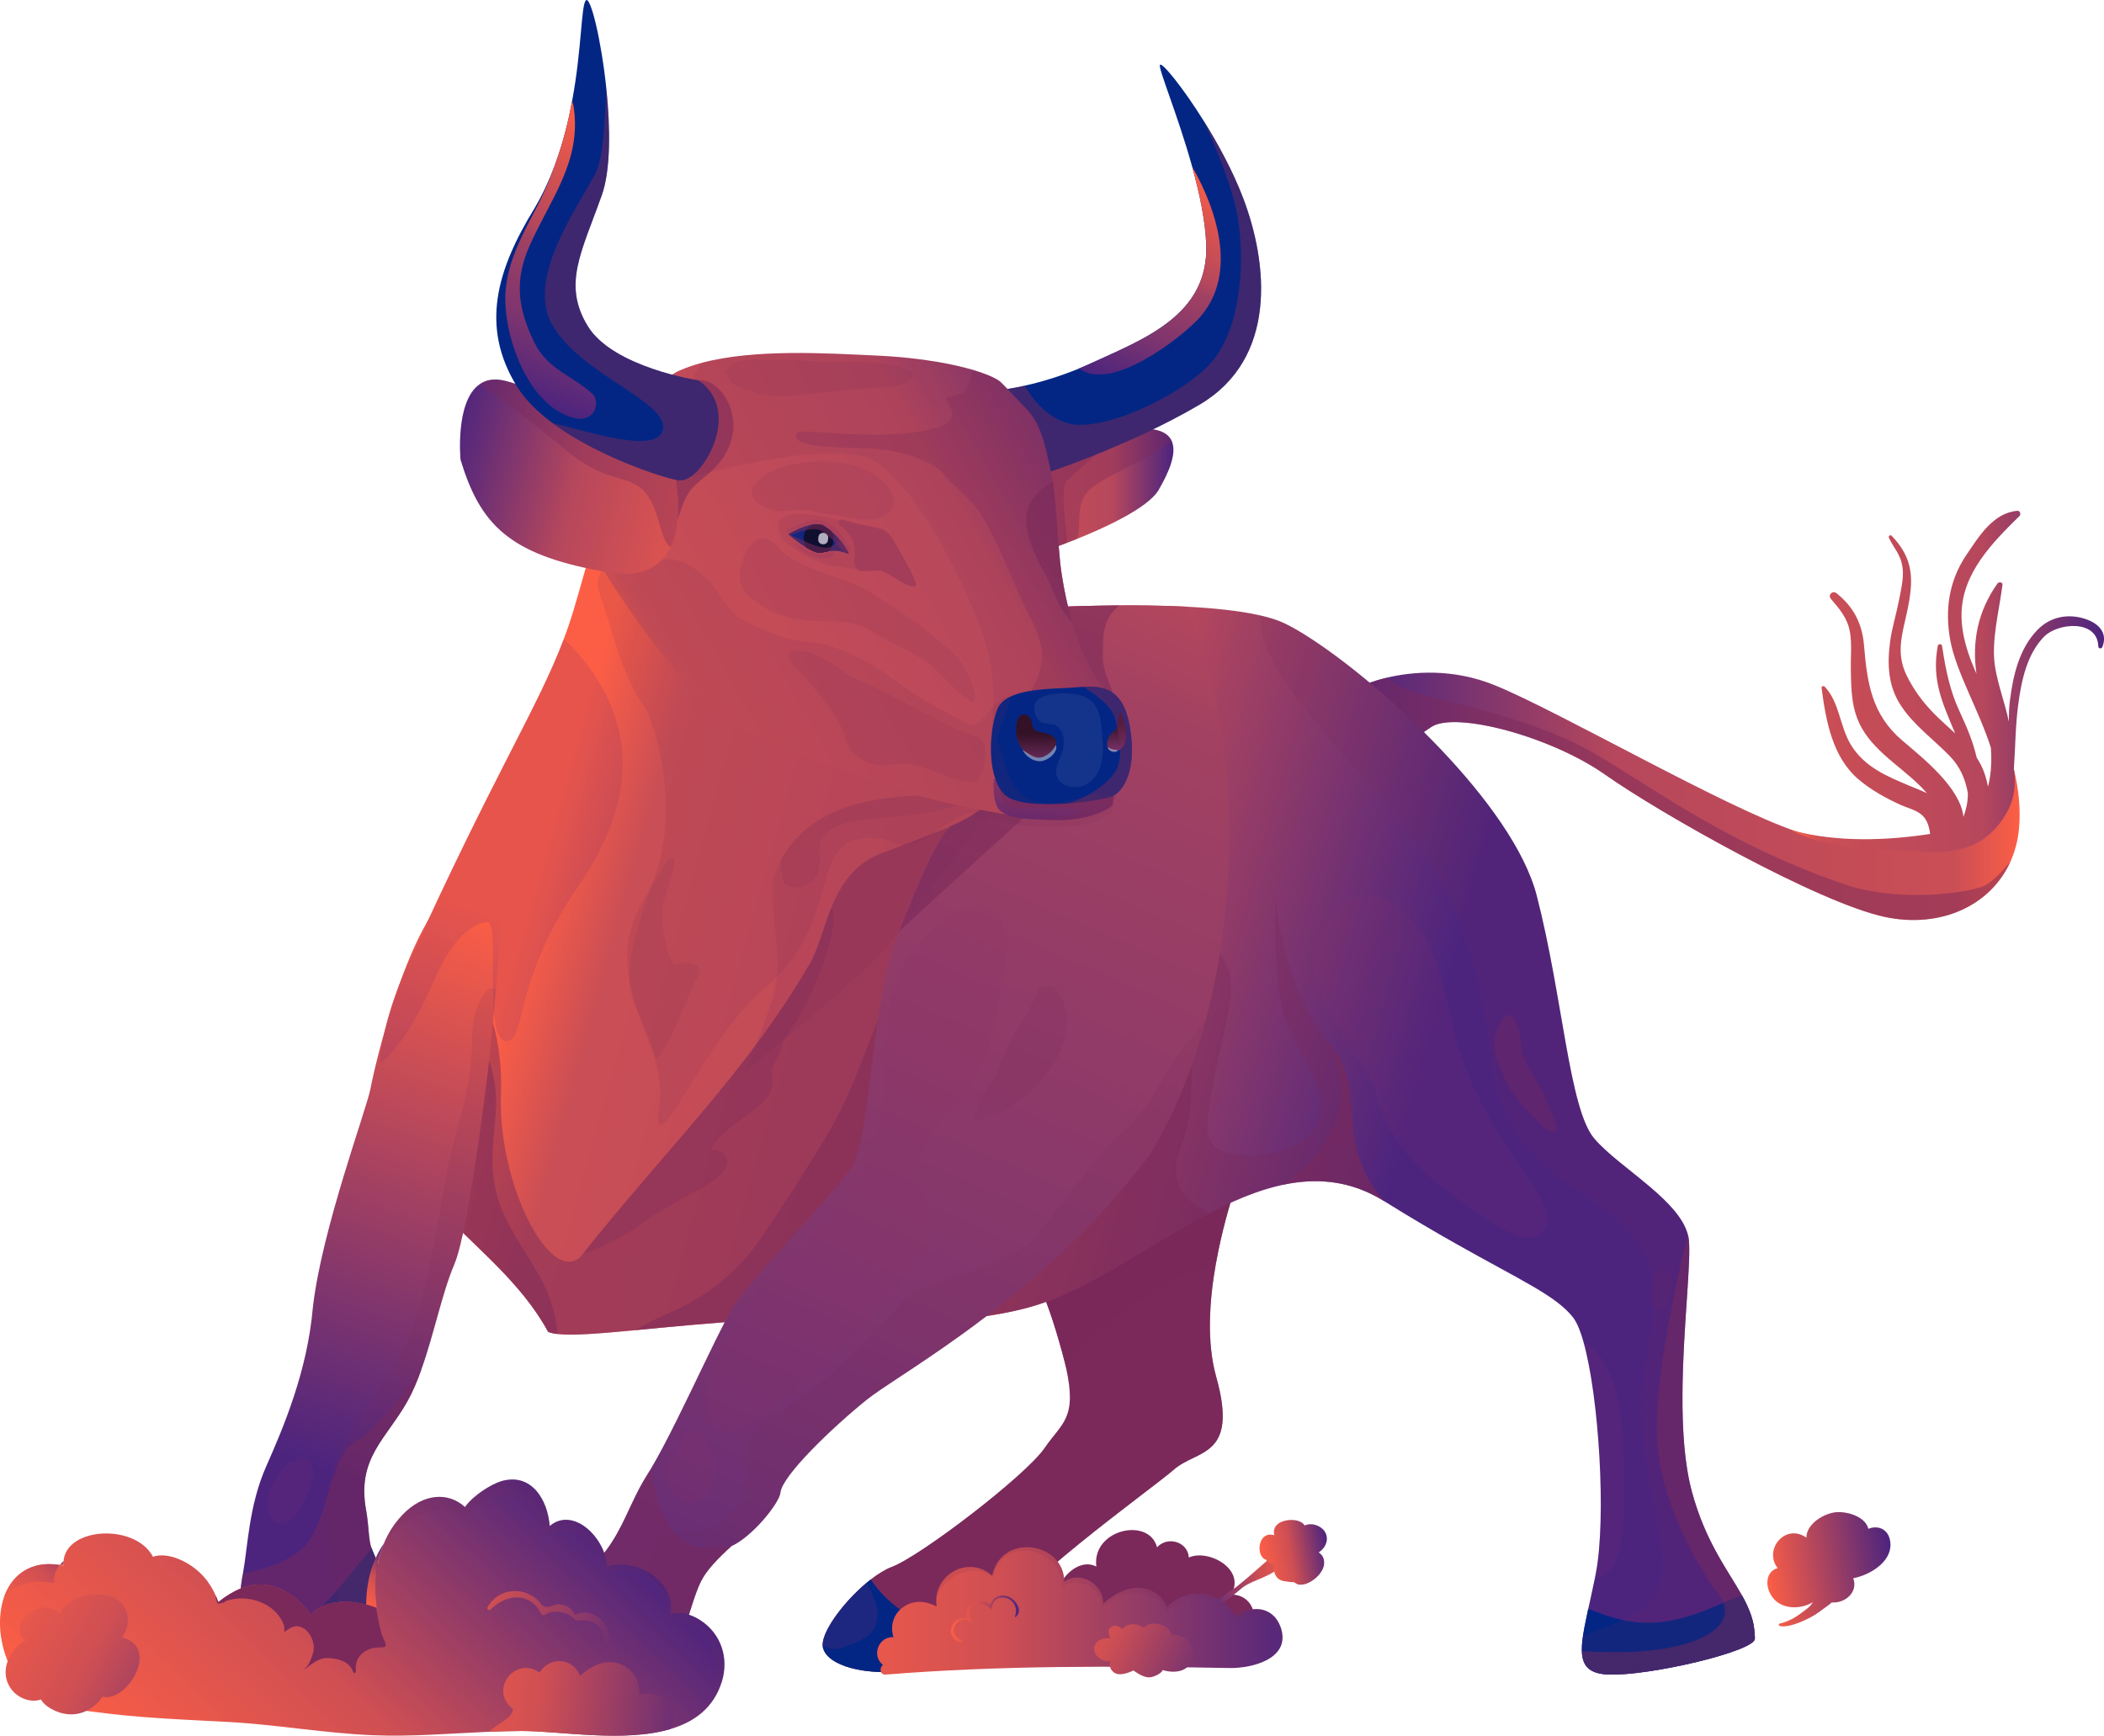 <?xml version="1.0" encoding="UTF-8"?>
<svg xmlns="http://www.w3.org/2000/svg" xmlns:xlink="http://www.w3.org/1999/xlink" viewBox="0 0 2566.66 2117.61">
  <defs>
    <style>
      .cls-1 {
        fill: url(#_Безымянный_градиент_2023-4);
      }

      .cls-2, .cls-3, .cls-4, .cls-5, .cls-6, .cls-7, .cls-8, .cls-9, .cls-10 {
        fill: #7a295a;
      }

      .cls-2, .cls-11, .cls-12, .cls-13, .cls-14 {
        mix-blend-mode: screen;
      }

      .cls-2, .cls-7, .cls-13 {
        opacity: .13;
      }

      .cls-3 {
        opacity: .35;
      }

      .cls-3, .cls-4, .cls-5, .cls-7, .cls-8, .cls-9, .cls-10 {
        mix-blend-mode: multiply;
      }

      .cls-15 {
        fill: url(#_Безымянный_градиент_1368);
      }

      .cls-16 {
        fill: url(#_Безымянный_градиент_2011);
      }

      .cls-4 {
        opacity: .49;
      }

      .cls-17 {
        fill: url(#_Безымянный_градиент_1364-2);
      }

      .cls-11 {
        opacity: .2;
      }

      .cls-11, .cls-13 {
        fill: #8f3069;
      }

      .cls-5 {
        opacity: .55;
      }

      .cls-18 {
        isolation: isolate;
      }

      .cls-19 {
        fill: url(#_Безымянный_градиент_1754-3);
      }

      .cls-20 {
        fill: url(#_Безымянный_градиент_1754-4);
      }

      .cls-21 {
        fill: url(#_Безымянный_градиент_2023-10);
      }

      .cls-22 {
        fill: url(#_Безымянный_градиент_1772-2);
      }

      .cls-23 {
        fill: url(#_Безымянный_градиент_2023-11);
      }

      .cls-24 {
        fill: url(#_Безымянный_градиент_2023-5);
      }

      .cls-25 {
        fill: url(#_Безымянный_градиент_2023-8);
      }

      .cls-26 {
        fill: url(#_Безымянный_градиент_716);
      }

      .cls-27 {
        fill: url(#_Безымянный_градиент_716-2);
      }

      .cls-28 {
        fill: url(#_Безымянный_градиент_2023-3);
      }

      .cls-8 {
        opacity: .26;
      }

      .cls-9 {
        opacity: .56;
      }

      .cls-29 {
        fill: url(#_Безымянный_градиент_1364);
      }

      .cls-30 {
        fill: url(#_Безымянный_градиент_1373);
      }

      .cls-31 {
        fill: url(#_Безымянный_градиент_2023-6);
      }

      .cls-32 {
        fill: #010c2b;
      }

      .cls-12 {
        opacity: .61;
      }

      .cls-12, .cls-33, .cls-14 {
        fill: #bac0cf;
      }

      .cls-34 {
        fill: url(#_Безымянный_градиент_1754-2);
      }

      .cls-35 {
        fill: url(#_Безымянный_градиент_2023-2);
      }

      .cls-10 {
        opacity: .37;
      }

      .cls-36 {
        fill: url(#_Безымянный_градиент_1372);
      }

      .cls-37 {
        fill: url(#_Безымянный_градиент_1364-3);
      }

      .cls-38 {
        fill: url(#_Безымянный_градиент_1754);
      }

      .cls-39 {
        fill: url(#_Безымянный_градиент_2023-7);
      }

      .cls-40 {
        fill: url(#_Безымянный_градиент_2023-9);
      }

      .cls-41 {
        fill: #032684;
      }

      .cls-42 {
        fill: url(#_Безымянный_градиент_2068);
      }

      .cls-14 {
        opacity: .09;
      }

      .cls-43 {
        fill: url(#_Безымянный_градиент_1772);
      }

      .cls-44 {
        fill: url(#_Безымянный_градиент_2023);
      }
    </style>
    <linearGradient id="_Безымянный_градиент_1373" data-name="Безымянный градиент 1373" x1="721.97" y1="971.58" x2="1534.98" y2="971.58" gradientTransform="translate(928.77)" gradientUnits="userSpaceOnUse">
      <stop offset="0" stop-color="#4c247e"/>
      <stop offset=".1" stop-color="#662d76"/>
      <stop offset=".39" stop-color="#b6475c"/>
      <stop offset=".9" stop-color="#ca4e55"/>
      <stop offset="1" stop-color="#fc5e45"/>
    </linearGradient>
    <linearGradient id="_Безымянный_градиент_1364" data-name="Безымянный градиент 1364" x1="1257.28" y1="831.49" x2="1637.89" y2="831.49" gradientTransform="translate(928.77)" gradientUnits="userSpaceOnUse">
      <stop offset="0" stop-color="#fc5e45"/>
      <stop offset=".1" stop-color="#ca4e55"/>
      <stop offset=".61" stop-color="#b6475c"/>
      <stop offset=".9" stop-color="#662d76"/>
      <stop offset="1" stop-color="#4c247e"/>
    </linearGradient>
    <linearGradient id="_Безымянный_градиент_1364-2" data-name="Безымянный градиент 1364" x1="314.6" y1="595.38" x2="502.7" y2="595.38" xlink:href="#_Безымянный_градиент_1364"/>
    <linearGradient id="_Безымянный_градиент_1364-3" data-name="Безымянный градиент 1364" x1="-272.84" y1="1074.65" x2="789.36" y2="1372.81" xlink:href="#_Безымянный_градиент_1364"/>
    <linearGradient id="_Безымянный_градиент_716" data-name="Безымянный градиент 716" x1="-292.88" y1="1130.79" x2="-526.23" y2="1794.93" gradientTransform="translate(928.77)" gradientUnits="userSpaceOnUse">
      <stop offset="0" stop-color="#fc5e45"/>
      <stop offset="1" stop-color="#4c247e"/>
    </linearGradient>
    <linearGradient id="_Безымянный_градиент_1754" data-name="Безымянный градиент 1754" x1="1078.04" y1="-575.01" x2="-192.74" y2="2369.69" gradientTransform="translate(928.77)" gradientUnits="userSpaceOnUse">
      <stop offset="0" stop-color="#fc5e45"/>
      <stop offset=".44" stop-color="#b5475c"/>
      <stop offset=".44" stop-color="#b4475c"/>
      <stop offset=".49" stop-color="#a24162"/>
      <stop offset=".74" stop-color="#7f356e"/>
      <stop offset="1" stop-color="#4c247e"/>
    </linearGradient>
    <linearGradient id="_Безымянный_градиент_1372" data-name="Безымянный градиент 1372" x1="-148.19" y1="889.14" x2="519.16" y2="510.96" gradientTransform="translate(928.77)" gradientUnits="userSpaceOnUse">
      <stop offset="0" stop-color="#fc5e45"/>
      <stop offset=".1" stop-color="#ca4e55"/>
      <stop offset=".61" stop-color="#b6475c"/>
      <stop offset=".9" stop-color="#662d76"/>
    </linearGradient>
    <linearGradient id="_Безымянный_градиент_1754-2" data-name="Безымянный градиент 1754" x1="365.39" y1="833.95" x2="354.63" y2="1022.58" xlink:href="#_Безымянный_градиент_1754"/>
    <linearGradient id="_Безымянный_градиент_1772" data-name="Безымянный градиент 1772" x1="335.3" y1="940.59" x2="335.3" y2="895.63" gradientTransform="translate(928.77)" gradientUnits="userSpaceOnUse">
      <stop offset="0" stop-color="#7f356e"/>
      <stop offset="1" stop-color="#331126"/>
    </linearGradient>
    <linearGradient id="_Безымянный_градиент_1772-2" data-name="Безымянный градиент 1772" x1="433.35" y1="919.41" x2="433.35" y2="882.77" xlink:href="#_Безымянный_градиент_1772"/>
    <linearGradient id="_Безымянный_градиент_1368" data-name="Безымянный градиент 1368" x1="17.51" y1="646.39" x2="-384.11" y2="549.82" gradientTransform="translate(928.77)" gradientUnits="userSpaceOnUse">
      <stop offset="0" stop-color="#fc5e45"/>
      <stop offset=".61" stop-color="#b6475c"/>
      <stop offset=".9" stop-color="#662d76"/>
      <stop offset="1" stop-color="#4c247e"/>
    </linearGradient>
    <linearGradient id="_Безымянный_градиент_1754-3" data-name="Безымянный градиент 1754" x1="-150.65" y1="157.74" x2="-291.36" y2="483.79" xlink:href="#_Безымянный_градиент_1754"/>
    <linearGradient id="_Безымянный_градиент_1754-4" data-name="Безымянный градиент 1754" x1="551.85" y1="214.66" x2="440.18" y2="473.42" xlink:href="#_Безымянный_градиент_1754"/>
    <linearGradient id="_Безымянный_градиент_2011" data-name="Безымянный градиент 2011" x1="-564.51" y1="1818.97" x2="-563.9" y2="1819.76" gradientTransform="translate(928.77)" gradientUnits="userSpaceOnUse">
      <stop offset="0" stop-color="#fc5e45"/>
      <stop offset=".32" stop-color="#cd4f54"/>
      <stop offset="1" stop-color="#4c247e"/>
    </linearGradient>
    <linearGradient id="_Безымянный_градиент_2023" data-name="Безымянный градиент 2023" x1="-711.26" y1="2237.22" x2="-275.42" y2="1782.43" gradientTransform="translate(928.77)" gradientUnits="userSpaceOnUse">
      <stop offset="0" stop-color="#fc5e45"/>
      <stop offset=".43" stop-color="#cf4f53"/>
      <stop offset="1" stop-color="#4c247e"/>
    </linearGradient>
    <linearGradient id="_Безымянный_градиент_2023-2" data-name="Безымянный градиент 2023" x1="-926.31" y1="1970.13" x2="-811.41" y2="1850.23" xlink:href="#_Безымянный_градиент_2023"/>
    <linearGradient id="_Безымянный_градиент_2023-3" data-name="Безымянный градиент 2023" x1="-854.54" y1="1910.77" x2="-849.88" y2="1905.91" xlink:href="#_Безымянный_градиент_2023"/>
    <linearGradient id="_Безымянный_градиент_2023-4" data-name="Безымянный градиент 2023" x1="-490.55" y1="1949.51" x2="-442.89" y2="1899.78" xlink:href="#_Безымянный_градиент_2023"/>
    <linearGradient id="_Безымянный_градиент_2023-5" data-name="Безымянный градиент 2023" x1="-975.03" y1="1941.13" x2="-612.77" y2="2135.4" xlink:href="#_Безымянный_градиент_2023"/>
    <linearGradient id="_Безымянный_градиент_2023-6" data-name="Безымянный градиент 2023" x1="-471.67" y1="1877.1" x2="-128.89" y2="2029.02" xlink:href="#_Безымянный_градиент_2023"/>
    <linearGradient id="_Безымянный_градиент_2023-7" data-name="Безымянный градиент 2023" x1="-429.4" y1="2056.37" x2="-51.76" y2="2087.04" xlink:href="#_Безымянный_градиент_2023"/>
    <linearGradient id="_Безымянный_градиент_2023-8" data-name="Безымянный градиент 2023" x1="15.6" y1="1965.37" x2="661.96" y2="1965.37" xlink:href="#_Безымянный_градиент_2023"/>
    <linearGradient id="_Безымянный_градиент_2023-9" data-name="Безымянный градиент 2023" x1="231.08" y1="1975.11" x2="314.25" y2="1975.11" xlink:href="#_Безымянный_градиент_2023"/>
    <linearGradient id="_Безымянный_градиент_2068" data-name="Безымянный градиент 2068" x1="542.29" y1="1876.12" x2="671.86" y2="1876.12" gradientTransform="translate(609.06 183.31) rotate(-9.9)" gradientUnits="userSpaceOnUse">
      <stop offset="0" stop-color="#4c247e"/>
      <stop offset=".17" stop-color="#783270"/>
      <stop offset=".57" stop-color="#cf4f53"/>
      <stop offset="1" stop-color="#fc5e45"/>
    </linearGradient>
    <linearGradient id="_Безымянный_градиент_2023-10" data-name="Безымянный градиент 2023" x1="620.1" y1="1852.13" x2="703.6" y2="1852.13" gradientTransform="translate(609.06 183.31) rotate(-9.9)" xlink:href="#_Безымянный_градиент_2023"/>
    <linearGradient id="_Безымянный_градиент_2023-11" data-name="Безымянный градиент 2023" x1="317.42" y1="1994.13" x2="586.25" y2="2090.55" gradientTransform="translate(1101.4 -68.33) rotate(4.97)" xlink:href="#_Безымянный_градиент_2023"/>
    <linearGradient id="_Безымянный_градиент_716-2" data-name="Безымянный градиент 716" x1="1225.68" y1="1923.19" x2="1379.96" y2="1898.67" xlink:href="#_Безымянный_градиент_716"/>
  </defs>
  <g class="cls-18">
    <g id="_Слой_1" data-name="Слой 1">
      <g>
        <g>
          <g>
            <path class="cls-30" d="M2462.91,1011.55c-1.4,14.26-4.91,27.4-10.22,39.26-24.25,54.63-86.18,82.27-153.38,67.89-81.8-17.53-274.62-126.62-340.88-173.36-66.2-46.74-183.06-77.89-212.27-58.43-29.21,19.46-50.66,36.99-66.2,21.44-15.6-15.6-45.93-62.87-17.53-72.1,0,0,11.22-5.2,29.92-9.58,29.92-7.01,79-11.98,131.7,9.58,79.23,32.43,281.51,149.64,367.05,178.03,7.01,2.34,13.26,4.03,18.58,5.08,70.12,13.61,165.59,31.14,202.57-15.6,36.28-45.87,10.75-149.87,9.82-153.73,1.23,2.04,23.14,39.79,34.65,88.35,5.49,22.85,8.65,48.09,6.19,73.15Z"/>
            <path class="cls-29" d="M2544.28,755.27c-21.37-7.15-43.22-2.85-58.8,13.22-22.43,23.14-29.73,55.58-33.65,86.54-.98,7.71-1.24,16.31-1.23,25.38-4.7-22.49-13.18-44.16-16.83-66.87-5.04-31.34,5.05-68.45,9.04-99.95,.45-3.58-4.47-3.97-6.12-1.66-23.95,33.63-31.28,70.93-25.6,110.13-10.45-23.55-18.69-47.82-18.2-73.5,.94-49.38,37.42-86.37,70.68-119.03,2.15-2.12,.66-6.58-2.61-6.31-29.48,2.42-46.85,31.22-62.09,53.7-21.44,31.61-26.6,67.49-19.66,104.71,7.18,38.46,35.32,85.99,49.44,130.59,.92,11.96,.74,24.09-1.24,36.62-.61,3.83-1.37,7.45-2.24,10.96-.9-4.55-1.96-8.86-3.12-12.7-2.6-8.56-6.29-16.05-10.73-22.88-4.55-19.79-12.07-37.36-20.72-55.92-12.2-26.16-17.16-52.08-21.53-80.43-.4-2.59-4.68-2.51-5.15,0-7.67,41.41,5.17,68.64,20.77,105.91,.12,.29,.23,.6,.35,.89-8.69-8.06-17.82-15.95-26.41-24.77-13.32-13.69-24.6-28.99-32.9-46.25-13.06-27.14-5.22-49.6,.67-77.16,8.12-38.04,8.85-64.13-18.77-92.82-1.75-1.82-4.34,.48-3.33,2.57,6.41,13.34,14.84,20.51,16.75,37.39,1.43,12.66-2.29,27.28-4.68,39.63-3.24,16.73-8.49,33.12-10.7,50.05-3.54,27.07-2.4,53.28,12.66,76.62,16.11,24.98,40.06,41.68,60.38,62.7,12.53,12.96,18.98,28.26,21.86,45.04,0,.38,.03,.77,.02,1.14-.17,11.02-2.34,19.72-5.39,27.77-3.86-35.62-48.95-71.27-74.76-93.26-36.99-31.51-42.74-69.98-46.5-115.74-2.19-26.69-12.62-47.01-33.51-63.78-4.84-3.89-11.02,2.06-6.88,6.88,11.02,12.81,20.2,23.59,23.17,40.42,2.57,14.57,.81,30.47,1.09,45.28,.48,25.54,.51,49.07,13.5,72.09,18.25,32.33,56.31,52.11,79.3,79.26-7.08-3.5-14.61-6.26-21.16-9.01-27.77-11.68-54.93-22.92-71.48-49.91-13.69-22.32-13.89-52.1-32.09-71.14-1.2-1.25-4-.39-3.74,1.55,5.23,39.96,13.13,84.63,45.3,111.85,15.07,12.75,32.62,22.46,50.49,30.66,7.91,3.63,19.47,6.44,26.15,12.22,6.98,6.03,9.33,14.62,10.48,23.5-53.62,8.24-113.91,10.16-166.43-3.89-3.21-.86-2.41-.29,.73,1.28,49.72,24.9,112.37,19.89,165.7,24.83,4.27,.4,19.54,.04,40.12-4.42,28.36-7.91,45.6-28.45,55.32-47.62,8.06-15.9,9.17-32.84,6.72-49.71,1.86-26.05,1.8-52.11,5.28-78.1,3.9-29.14,10.33-61.36,31.66-83.17,16.36-16.73,64.92-21.41,66.07,11.95,.1,3,3.95,3.26,4.98,.67,6.75-17.05-4.47-28.65-20.38-33.97Z"/>
          </g>
          <path class="cls-4" d="M2452.68,1050.81c-24.25,54.63-86.18,82.27-153.38,67.89-81.8-17.53-274.62-126.62-340.88-173.36-66.2-46.74-183.06-77.89-212.27-58.43-29.21,19.46-50.66,36.99-66.2,21.44-15.6-15.6-45.93-62.87-17.53-72.1,0,0,11.22-5.2,29.92-9.58,8.65,7.36,20.68,14.61,36.81,19.11,43.82,12.27,128.54,29.39,195.74,62.67,67.19,33.28,168.83,118.72,333.05,173.1,67.19,18.99,140.23,7.65,160.68,0,10.28-3.86,23.43-17.76,34.06-30.73Z"/>
          <path class="cls-17" d="M1413.52,597.58c-12.91,22.38-67.02,46.8-100.21,60.12-15.54,6.25-26.47,10.05-26.47,10.05l-43.47-73.8s92.73-70.11,149.29-70.93c22.32-.35,33.25,6.08,37.1,16.01,5.96,15.19-4.73,38.68-16.24,58.55Z"/>
          <path class="cls-10" d="M1429.76,539.03c-29.39,22.2-92.44,45.34-104.76,62.93-13.61,19.46-4.91,42.36-11.69,55.74-4.79,1.93-9.17,3.62-12.91,5.03-8.36,3.21-13.56,5.02-13.56,5.02l-43.47-73.8s71.4-53.99,127.08-67.78c7.77-1.93,15.25-3.04,22.2-3.16,22.32-.35,33.25,6.08,37.1,16.01Z"/>
          <path class="cls-10" d="M1301.63,657.7c-.12,.88-.53,2.63-1.23,5.03-8.36,3.21-13.56,5.02-13.56,5.02l-43.47-73.8s71.4-53.99,127.08-67.78c-25.59,19.69-60.37,53.4-68.2,59.36-10.93,8.35-.04,67.37-.63,72.16Z"/>
          <path class="cls-6" d="M1512.5,1432.71s-.47,1.29-1.4,3.68c-1.11,3.04-2.8,7.89-4.79,14.14-6.31,19.22-16.07,52.18-22.79,89.75-8.12,45.05-11.86,96.82,.12,139.41,27.75,98.92-23.31,88.52-51.3,113.06-27.99,24.54-207.07,151.16-218.53,195.97-.93,3.74-2.04,7.13-3.39,10.22-14.26,34.41-49.02,33.36-99.62,39.44-32.66,3.91-62.29,1.23-82.09-6.43-13.67-5.14-22.67-12.62-24.83-21.85-4.03-17.53,27.58-59.19,58.31-83.09,8.94-6.95,17.76-12.44,25.65-15.37,34.94-13.09,163.6-111.54,186.45-145.08,20.98-30.73,40.08-35.53,26.06-98.28-.53-2.51-1.17-5.14-1.87-7.89-.82-3.39-1.75-6.9-2.75-10.58-11.34-41.49-20.98-66.61-27.7-81.22-6.31-13.79-9.99-18.23-9.99-18.23l40.96-27.7,133.28-89.98h80.22Z"/>
          <path class="cls-4" d="M1483.63,1679.69c27.75,98.92-23.31,88.52-51.3,113.06-27.99,24.54-207.07,151.16-218.53,195.97-.93,3.74-2.04,7.13-3.39,10.22-14.26,34.41-49.02,33.36-99.62,39.44-32.66,3.91-62.29,1.23-82.09-6.43,5.73-2.04,11.39-4.67,17-8.06,43.88-26.35,72.86-70.17,111.77-102.54,71.05-59.19,178.21-100.03,220.04-187.79,10.4-21.74,18.7-62.05-2.57-79.52-14.37-11.86-27.52,2.57-43.82,7.01-11.04,3.04-22.26,2.57-32.66-.64-.82-3.39-1.75-6.9-2.75-10.58-11.34-41.49-20.98-66.61-27.7-81.22,26.47-27.05,80.87-42.01,106.69-57.14,30.44-17.82,61.47-34.01,94.01-47.74,10.34-4.32,24.07-10.69,37.57-13.21-6.31,19.22-16.07,52.18-22.79,89.75-8.12,45.05-11.86,96.82,.12,139.41Z"/>
          <path class="cls-41" d="M1463.12,493.81c-85.19,50.19-189.89,84.78-211.57,91.73-2.63,.82-4.03,1.23-4.03,1.23l-4.85-10.93-43.88-99.21c5.43,1.05,24.66-.18,51.24-6.08,19.11-4.27,42.01-10.93,66.32-20.98,5.03-2.04,10.11-4.27,15.19-6.6,64.51-29.68,143.15-58.6,139.94-144.96-1.11-29.04-8.3-62.69-17.18-94.71-17.53-63.22-41.78-120.25-39.26-124.22,2.22-3.62,27.17,26.47,53.46,68.54,17.41,27.93,35.41,61.12,47.74,93.31,30.91,80.69,42.36,196.67-53.11,252.88Z"/>
          <path class="cls-4" d="M1463.12,493.81c-85.19,50.19-189.89,84.78-211.57,91.73-2.51-2.8-5.49-6.08-8.88-9.7l-43.88-99.21c5.43,1.05,24.66-.18,51.24-6.08,8.41,14.78,25.01,37.28,51.59,45.57,40.9,12.8,136.37-32.02,173.36-70.99,36.99-38.91,44.76-117.85,35.06-179.14-5.38-33.89-25.01-82.09-41.54-118.38,17.41,27.93,35.41,61.12,47.74,93.31,30.91,80.69,42.36,196.67-53.11,252.88Z"/>
          <path class="cls-5" d="M1511.09,1436.39c-4.38,12.33-18.7,54.05-27.58,103.89-24.07,7.48-72.69,29.27-126.38,69.36-26.59,19.87-44.64,40.43-56.79,58.66-1.23-5.67-2.8-11.8-4.62-18.46-22.03-80.57-37.69-99.45-37.69-99.45l40.96-27.7c47.91-18.11,95.88-36.05,98.57-37.51,4.5-2.45,86.36-37.22,113.53-48.79Z"/>
          <path class="cls-37" d="M1961.82,2042.99c-23.26-.99-31.55-10.52-32.09-28.57-.18-5.31,.3-11.39,1.29-18.17,1.18-7.94,2.93-16.88,5.09-26.81,.46-2.16,.94-4.33,1.4-6.55,2.45-11.28,5.26-23.78,8.07-37.39,.35-1.88,.7-3.8,1.11-5.73,13.03-66.9,4.03-216.37-15.32-283.68-.8-2.8-1.63-5.45-2.48-7.95-3.06-9.1-6.35-16.17-9.79-20.62-20.71-26.6-63.17-45.02-142.81-90-25.32-14.29-54.41-31.26-87.74-52.04-138.25-86.18-284.32,80.34-420.45,125.62-18.12,6.03-40.03,10.82-64.45,14.56-9.77,1.46-19.93,2.8-30.45,3.98-39.03-2.51-76.78-3.56-112.83-3.63-18.87,0-37.21,.24-55.1,.7-36.81,.99-71.45,2.86-103.59,5.14-5.96,.41-11.87,.81-17.66,1.29-114.1,8.7-192.93,21.32-215.37,11.8-39.09-72.05-110.6-118.44-158.35-179.03-31.09-39.5-51.99-85.08-47.09-147.83,2.69-35.11,13.5-75.6,35.18-123.46,105.11-232.02,157.69-310.9,189.37-395.04,4.39-11.57,8.35-23.26,12.04-35.46,30.2-100.79,63.39-256.51,129.6-223.49,66.14,33.01,374.24,224.72,374.24,224.72,0,0,24.88-1.99,61.99-3.8,48.79-2.39,118.73-4.5,180.97-1.4,33.82,1.7,65.32,4.96,89.92,10.52,12.5,2.8,23.2,6.19,31.55,10.34,7.89,3.86,17.01,9.12,27.05,15.48,89.28,56.75,250.73,204.97,279.48,315.99,31.95,123.52,39.49,260.07,70.16,296.47,15.51,18.39,43.78,38.33,68.49,59.41,21.61,18.42,40.46,37.71,45.69,57.62,.7,2.34,1.1,4.74,1.34,7.13,1.28,13.68-.24,38.25-2.26,68.52-4.68,70.19-12.13,171.04,5.83,237.94,16.59,61.71,44.05,96.06,61.3,127.08,4.68,8.48,8.59,16.72,11.33,25.12,1.11,3.51,2.05,7.02,2.75,10.64,.76,3.8,1.16,7.72,1.34,11.74v.65c.06,.58,.13,1.1,.13,1.58,.05,.53,.05,1.05,.05,1.51v1c2.34,15.18-128.95,46.27-178.9,44.1Z"/>
          <path class="cls-4" d="M680.58,1627.57c-4.97-.47-8.94-1.34-11.92-2.63-32.78-60.36-88.29-102.72-133.45-150.51,6.37-25.07,13.91-50.07,22.61-74.38,3.04-8.59,10.69-11.51,17.29-9.87,.53-4.15,1.05-8.24,1.69-12.39,3.1-20.33,7.48-41.08,8.06-61.64,.53-20.22-7.6-37.57-12.09-56.79-.99-4.32,5.03-7.07,7.3-3.04,15.95,28.86,26.76,61.58,25.01,94.77-2.04,38.15-9.47,72.16,1.99,109.79,10.93,35.82,33.13,64.21,51.24,96.29,12.56,22.2,19.57,45.63,22.26,70.41Z"/>
          <path class="cls-4" d="M1396.11,1130.86c-43.94,76.48-248.79,132.05-253.17,131.41-.7,1.69-14.08,35.35-32.72,82.09-8.18,20.63-17.41,43.76-27.05,67.89-11.34,28.51-23.25,58.25-34.59,86.71-14.08,35.23-27.4,68.36-37.86,94.36-1.93,4.67-3.74,9.17-5.43,13.38-3.15,.06-6.37,.17-9.52,.29-24.36,.76-47.74,1.87-70.06,3.21-58.49,3.62-109.5,8.76-150.57,12.68-43.41,4.09-75.78,6.78-94.54,4.67-4.97-.47-8.94-1.34-11.92-2.63-32.78-60.36-88.29-102.72-133.45-150.51-3.51-3.68-6.89-7.36-10.22-11.1-5.08-5.67-9.99-11.51-14.67-17.41-.18-9.7,.23-17.59,1.58-22.09,5.84-19.46,54.51-243.42,54.51-243.42,0,0,48.44,46.74,44.7,155.77-2.4,69.24,22.61,144.61,50.72,181.01,16.13,20.98,33.25,29.04,46.74,15.72,1.17-1.52,2.4-2.98,3.56-4.5,101.96-128.13,199.19-220.98,275.67-352.68,10.05-17,15.83-41.95,25.53-66.32,11.34-28.51,28.1-56.15,63.45-69.01,34.24-12.39,75.9-29.33,109.09-42.42,30.38-12.04,53.64-20.86,57.49-20.1,7.89,1.58,56.79-9.47,58.2-9.76-1.29,2.4,11.74,96.35,21.5,142.16,9.76,45.75,117.85-57.32,73.04,20.57Z"/>
          <path class="cls-26" d="M605.03,1206.64c-2.1,24.07-4.73,51.83-7.95,83.79,0,0-23.72,207.48-43.06,252.65-14.55,34.06-24.6,84.66-39.91,127.55-4.91,13.96-10.4,27.11-16.83,38.56-26.12,46.74-62.29,69.59-50.66,133.39,3.56,19.81,2.8,36.28,6.49,45.92,8,21.62,15.13,26.29,16.48,50.54,1.75,32.02-3.92,31.61-53.23,62.75-4.73,2.98-9.93,6.31-15.6,9.99-63.8,41.43-91.97-14.78-103.54-34.71-1.81-3.04-3.04-7.42-3.74-12.91-1.34-10.81-.58-26.06,2.8-44,6.02-32.66,7.19-82.97,28.37-130.89,21.18-47.92,50.25-116.07,57.01-194.05,10.76-95.36,65.95-242.93,70.45-267.65,4.5-24.72,46.33-207.42,102.89-241.96,50.07-30.5,66.2-63.98,50.02,121.01Z"/>
          <path class="cls-4" d="M1112.37,1314.51c-.58,9.87-1.29,19.87-2.16,29.86-8.18,20.63-17.41,43.76-27.05,67.89-11.34,28.51-23.25,58.25-34.59,86.71-14.08,35.23-27.4,68.36-37.86,94.36-4.79,4.79-9.82,9.35-14.96,13.67-24.36,.76-47.74,1.87-70.06,3.21-58.49,3.62-109.5,8.76-150.57,12.68,15.72-9.93,33.6-17.47,48.91-24.6,46.63-21.79,79.41-50.25,108.15-93.31,26.82-40.08,53.46-80.92,78.06-122.41,27.23-46.1,43.3-95.59,63.39-144.85,4.44-10.98,18.11-13.85,25.12-3.33,15.48,23.26,15.19,53.29,13.61,80.11Z"/>
          <path class="cls-41" d="M2140.73,1997.89v.99c2.34,15.19-128.95,46.28-178.91,44.11-38.21-1.64-35.93-26.23-25.71-73.56,.47-2.16,.94-4.32,1.4-6.54,17.76,6.84,41.31,16.53,71.11,17,48.96,.76,89.75-25.01,116.51-33.25,4.67,8.47,8.59,16.71,11.34,25.12,1.11,3.51,2.04,7.01,2.75,10.63,.58,4.44,1.05,8.53,1.34,11.74,.06,.82,.12,1.52,.12,2.22,.06,.53,.06,1.05,.06,1.52Z"/>
          <path class="cls-41" d="M1210.42,1998.94c-14.26,34.41-49.02,33.36-99.62,39.44-55.1,6.6-101.67-5.67-106.93-28.28-.23-.99-.35-2.1-.35-3.33,0-17.88,26.41-52.88,53.64-75.67,1.69-1.46,3.33-2.8,5.02-4.09,19.17,28.57,61.18,67.84,148.23,71.93Z"/>
          <path class="cls-4" d="M1475.69,1479.98c-70.17,36.46-140.11,88.7-207.6,111.13-25.36,8.41-58.08,14.43-94.89,18.52-3.62-10.46-5.96-19.28-5.96-19.28,0,0,175.29-175.29,176.28-179.14,.76-2.92,67.43-153.08,100.91-228.52,6.37,46.98,18.7,161.38-3.04,214.2-17.76,43.06,2.28,69.36,34.3,83.09Z"/>
          <path class="cls-3" d="M1688.54,1465.49c-40.55-25.3-81.8-28.81-123.29-20.04l-.06,.06c-29.8,6.25-59.66,18.93-89.51,34.47-70.17,36.46-140.11,88.7-207.6,111.13-25.36,8.41-58.08,14.43-94.89,18.52-3.62-10.46-5.96-19.28-5.96-19.28,0,0,175.29-175.29,176.28-179.14,.76-2.92,67.43-153.08,100.91-228.52,11.34-25.42,18.87-42.36,18.87-42.36,0,0,44.81,25.47,37.98,77.07-6.84,51.59-37.98,148.99-24.36,175.29,13.67,26.29,100.32,22.67,126.62-15.31,26.29-37.98-18.52-89.34-35.06-132.98-16.54-43.7-12.39-144.55-12.39-144.55,6.6,54.22,22.61,113.94,58.37,164.48,3.39,4.85,6.95,9.58,10.75,14.2,43.35,53.29,.23,113.47,63.34,186.97Z"/>
          <path class="cls-38" d="M1470.95,1244.39c-15.83,59.71-38.74,116.33-69.41,165.76-62.05,82.86-134.69,147.37-197.9,195.51-10.93,8.34-21.57,16.21-31.82,23.57-53.67,38.65-96.81,64.31-114.67,78.68-41.06,33.07-103.06,92.37-105.11,113.23-.2,2.04-1.2,4.78-2.85,7.99-8.75,17.14-35.7,47.82-56.8,57.16-15.61,14.14-30.34,28.99-37.4,43.3-14.89,30.15-25.3,97.51-56.85,128.31-7.72,7.59-16.77,12.92-27.46,15.02-49.21,9.23-82.39-18.58-100.74-41.6-11.74-14.67-17.42-27.35-17.42-27.35-5.54-20.22-17.52-35.4,42.65-72.8,.06-.06,.17-.11,.24-.17,38.71-23.96,54.18-51.83,68.15-81.23,7.88-16.57,15.27-33.61,26.1-50.71,1.11-1.81,2.28-3.68,3.5-5.66,18.96-31.49,44.79-85.93,66.47-130.89,9.14-18.96,17.54-36.21,24.38-49.37,2.99-5.66,5.68-10.58,7.95-14.56,21.1-36.1,116.79-132.4,145.78-172.54,25.36-35.18,24.6-210.93,59.36-289.74,4.91-11.17,32.67-99.4,63.35-128.75,112.45-44.82,117.67-179.13,105.4-264.08-.06-.64-.11-1.28-.24-1.93,1-.05,1.99-.11,2.99-.11,20.16-1,43.75-1.93,68.83-2.4,9.05-.18,18.29-.35,27.7-.4,27.05-.18,54.98,.23,81.45,1.51,57.02,121.12,71.86,326.16,24.36,504.25Z"/>
          <path class="cls-7" d="M1209.89,990.55s-85.01,101.9-112.77,145.72c-27.35,43.12-185.34,169.09-190.25,173.01,1.46-3.27,38.21-82.03,40.96-117.79,2.8-36.58-6.54-75.78-4.91-116.68,2.4-8.76,5.55-16.83,9.23-24.19,37.92-75.61,136.67-78.24,168.57-79.99,12.91-.76,19.16-6.02,21.85-12.39,4.44-10.34-.47-23.55-.88-24.72,99.45,34.3,68.19,57.03,68.19,57.03Z"/>
          <path class="cls-9" d="M1351.27,898.96c-27.52,35.5-128.24,119.78-254.15,237.34,4.91-11.16,42.38-113.66,63.34-128.74,137.29-62.83,117.67-179.13,105.4-264.08,.93-.76,1.81-1.4,2.75-2.04,20.16-.99,43.76-1.93,68.83-2.4,9.06-.18,18.29-.35,27.7-.41-19.76,17.18-19.76,33.98-19.76,63.92,0,29.95,33.42,60.91,5.9,96.41Z"/>
          <path class="cls-36" d="M1371.27,934c0,8.76-1.69,16.07-4.44,22.09-3.1,7.01-7.6,12.33-12.33,16.48q-.06,.06-.12,.06c-8.12,7.01-16.89,10.46-21.09,12.5-8.65,4.32-81.1,12.91-104.18,8.94-.35-.06-.7-.12-.99-.17-4.56-.88-10.81-1.99-18.23-3.33-11.8-2.1-26.58-4.85-42.65-8.3-14.9-3.21-30.91-7.01-46.51-11.63-7.65-2.28-15.31-4.73-22.61-7.42-48.2-17.53-143.15-40.9-210.35-84.72-57.26-37.34-128.31-145.72-148-176.98-1.34-2.05-2.45-3.8-3.33-5.14-1.34-2.22-2.05-3.39-2.05-3.39,0,0,2.05-76.78,24.54-134.56,2.92-7.48,6.19-14.67,9.88-21.33,2.04-3.74,4.21-7.3,6.49-10.63,12.56-18.41,21.74-60.47,53.87-74.5,8.18-3.56,17-6.6,26.35-9.12,64.97-17.59,154.72-11.69,211.92-9.12,29.21,1.29,54.57,4.15,75.9,7.77l.06,.06c.53,.06,1.11,.12,1.64,.23,16.01,2.75,29.68,5.96,40.84,9.23,7.19,2.1,13.38,4.21,18.46,6.31,.76,.23,1.4,.53,2.1,.82,.99,.47,1.99,.88,2.86,1.28,.99,.47,1.99,.88,2.86,1.35,4.27,2.1,7.3,4.09,9,5.78,9.99,9.87,23.66,25.24,27.87,29.21,20.51,19.4,25.18,44.99,31.49,72.92,1.4,6.08,2.57,12.27,3.56,18.58,4.09,26.06,5.32,53.29,7.36,78.82,.99,12.39,2.1,24.36,3.86,35.64,9.99,64.1,31.03,117.09,52.41,138.65,.53,.52,1.11,1.05,1.64,1.58,2.51,2.34,4.67,4.85,6.66,7.48,5.9,8.12,9.52,17.76,11.74,28.4,1.99,9.64,2.86,20.16,3.21,31.08,.29,8.18,.29,16.59,.29,25.07Z"/>
          <path class="cls-7" d="M1182.84,733.41c-23.37-54.57-64.27-132.44-111.6-168.37-47.33-35.88-232.84,18.81-242.19,20.86-9.35,2.05,11.98-16.07,25.59-33.6,13.67-17.53-2.75-88.17-8.94-89.28-1.58-.29,2.16-8.18,9.82-20.16,64.97-17.59,154.72-11.69,211.92-9.11,29.21,1.29,54.57,4.15,75.9,7.77l.06,.06c.82,.41,1.4,.47,1.64,.23,16.01,2.75,29.68,5.96,40.84,9.23,7.19,2.1,13.38,4.21,18.46,6.31,.76,.23,1.4,.53,2.1,.82,.99,.47,1.99,.88,2.86,1.29,.99,.47,1.99,.88,2.86,1.34,4.27,2.1,7.3,4.09,9,5.78,9.99,9.87,23.66,25.24,27.87,29.21,20.51,19.4,25.18,44.99,31.49,72.92,1.4,6.08,2.57,12.27,3.56,18.58,4.09,26.06,5.32,53.29,7.36,78.82,.99,12.39,2.1,24.37,3.86,35.64,9.99,64.1,31.03,117.09,52.41,138.65,.53,.53,1.11,1.05,1.64,1.58,2.51,2.34,4.67,4.85,6.66,7.48l-147.21,42.67c8.11-63.3-.61-102.47-25.97-158.73Z"/>
          <path class="cls-8" d="M1356.02,849.47h-96.88c-1.17-3.62-.93-7.71,1.05-11.34,19.75-35.76,9.82-59.6-7.54-93.37-10.75-20.92-19.22-42.83-28.92-64.21-8.76-19.22-17.7-40.02-29.92-57.32-12.39-17.65-30.79-29.62-44.23-46.39-7.17-8.97-41.59-29.62-102.57-30.29-61.35-.67-79.86-6.43-75.2-18.24,3.03-7.66,94.27,11.99,166.89-5.31,42.08-10.02,11.33-35.94,15.68-37.67,17.29-6.89,24.36,.58,30.73-28.4,.41-1.93,.64-3.92,.76-5.9,19.17,5.61,31.14,11.39,35.29,15.54,9.99,9.87,23.66,25.24,27.87,29.21,17.12,16.19,23.2,36.69,28.4,59.25,1.05,4.44,2.04,9.06,3.1,13.67,1.4,6.08,2.57,12.27,3.56,18.58,0,.12,.06,.18,.06,.29,3.91,25.13,5.2,51.36,7.13,76.07,.06,.82,.12,1.64,.18,2.45,.99,12.39,2.1,24.37,3.86,35.64,3.15,20.27,7.42,39.38,12.45,56.79,10.87,37.69,25.36,67.14,39.97,81.86,.53,.53,1.11,1.05,1.64,1.58,2.51,2.34,4.67,4.85,6.66,7.48Z"/>
          <path class="cls-34" d="M1357.6,980.17c.88,4.85-28.28,21.09-68.54,20.28-22.44-.47-37.98-.99-49.14-3.04-.29-.06-.53-.12-.76-.18-4.67-.88-8.59-2.05-11.92-3.56-.06,0-.12-.06-.18-.06-2.63-1.29-4.91-2.75-6.89-4.5-10.52-9.29-7.77-38.56-7.77-38.56l26.82,2.22,94.13,7.89,28.57,2.4s-5.26,12.21-4.32,17.12Z"/>
          <path class="cls-8" d="M1357.6,980.15c.88,4.85-28.28,21.09-68.54,20.27-8.41-.18-15.83-.35-22.44-.64-11.04-.41-19.75-1.11-26.7-2.4-.29-.06-.53-.12-.76-.18-4.67-.88-8.59-2.04-11.92-3.56-.06,0-.12-.06-.18-.06-2.63-1.29-4.91-2.75-6.9-4.5-10.52-9.29-7.77-38.56-7.77-38.56l19.16,1.58,7.65,.64,94.13,7.89,28.57,2.4s-5.26,12.21-4.32,17.12Z"/>
          <path class="cls-41" d="M1371.74,956.37c-3.62,6.6-8.01,11.22-12.5,13.96-1.58,.99-3.15,1.69-4.73,2.22q-.06,.06-.12,.06c-7.01,2.22-28.46,6.02-52.18,7.71-30.91,2.28-65.79,1.05-77.77-11.74-2.22-2.34-4.15-5.08-5.84-8.06v-.12c-11.16-19.98-11.63-52.59-7.07-76.66,1.34-7.19,3.15-13.67,5.26-18.76,10.22-24.83,60.59-24.19,89.16-25.94,5.08-.29,10.34-.82,15.6-1.05,9-.52,18-.35,26.18,2.4,13.61,4.56,24.89,16.24,30.15,43.94,6.31,33.54,1.93,57.49-6.13,72.04Z"/>
          <path class="cls-43" d="M1257.58,877.88c-2.19-6.22-16.55-13.74-18.02,10.36-1.46,24.1,16.31,36.27,27.27,36.27,10.96,0,27.75-16.07,19.72-24.1-8.03-8.03-19.48-5.6-23.86-9.98s-2.92-6.33-5.11-12.55Z"/>
          <path class="cls-22" d="M1353.01,914.29c-6.28-5.82,.41-19.81,6.57-22.64,5.94-2.73,4.38-31.67,8.76-19.99,4.38,11.69,10.23,32.65-1.46,42.63-6.57,4.38-13.88,0-13.88,0Z"/>
          <path class="cls-41" d="M1035.48,675.85c-1.93-.58-3.8-1.34-5.84-2.04-4.5-1.52-9.93-2.75-18.93-1.29-2.69,.41-5.67,1.05-9.06,1.99-4.79,.47-11.51-2.51-18.11-6.54-7.89-4.79-15.66-11.1-19.69-14.49-.82-.76-1.46-1.29-1.93-1.75l-.06-.06s16.89-10.34,31.08-11.92c4.97-.58,9.52-.06,12.97,2.28,3.45,2.28,6.6,4.73,9.35,7.19,2.8,2.45,5.26,4.91,7.42,7.36,9.23,10.34,12.8,19.28,12.8,19.28Z"/>
          <path class="cls-15" d="M826.54,634.92c-1.05,11.1-3.51,22.14-8.06,31.96-.06,.12-.06,.18-.06,.18-2.92,6.25-6.72,12.04-11.63,16.89-.06,.06-.18,.12-.29,.23-12.91,12.8-33.42,19.46-65.15,14.02-2.63-.47-5.2-.94-7.71-1.4-113.18-20.74-148-57.32-171.84-135.91,0,0-6.95-71.58,23.55-92.26,7.71-5.32,17.82-7.3,31.08-3.97,56.15,14.02,166.29,79.81,196.56,98.28,5.03,3.1,7.89,4.85,7.89,4.85,0,0,8.88,33.71,5.67,67.14Z"/>
          <path class="cls-41" d="M400.76,2011.8c-63.8,41.43-91.97-14.78-103.54-34.71-1.81-3.04-3.04-7.42-3.74-12.91,24.19,16.36,52.7,29.8,71.34,19.4,21.56-12.04,59.54-57.79,88.29-95.06,8,21.62,15.13,26.29,16.48,50.54,1.93,35.12-5.08,31.26-68.83,72.74Z"/>
          <path class="cls-41" d="M798.14,2057.9c-7.71,7.6-16.77,12.91-27.46,15.02-80.52,15.07-118.14-68.95-118.14-68.95-5.55-20.22-17.53-35.41,42.65-72.8-1.64,29.74-.7,83.38,24.13,101.32,20.68,14.9,54.51,22.03,78.82,25.42Z"/>
          <path class="cls-4" d="M892.39,1886.29c-15.6,14.14-30.32,28.98-37.39,43.3-14.9,30.15-25.3,97.52-56.85,128.31-7.71,7.6-16.77,12.91-27.46,15.02-80.52,15.07-118.14-68.95-118.14-68.95-5.55-20.22-17.53-35.41,42.65-72.8,.06-.06,.18-.12,.23-.17,60.53-37.45,64.21-84.49,94.25-131.93,1.11-1.81,2.28-3.68,3.51-5.67,7.6,43.41,25.3,95.77,66.38,95.12,12.27-.18,23.2-.99,32.84-2.22Z"/>
          <path class="cls-4" d="M497.29,1709.19c-26.12,46.74-62.29,69.59-50.66,133.39,3.56,19.81,2.8,36.28,6.49,45.92,8,21.62,15.13,26.29,16.48,50.54,1.93,35.12-5.08,31.26-68.83,72.74-63.8,41.43-91.97-14.78-103.54-34.71-1.81-3.04-3.04-7.42-3.74-12.91-1.34-10.81-.58-26.06,2.8-44,21.38-4.32,46.16-11.74,65.62-25.01,40.9-27.75,36.52-118.32,73.04-137.31,23.43-12.15,57.67-56.79,79.17-87.23-4.91,13.96-10.4,27.11-16.83,38.56Z"/>
          <path class="cls-7" d="M1357.6,988.88c.88,4.85-28.28,21.09-68.54,20.27-22.44-.47-37.98-.99-49.14-3.04-.29-.06-.53-.12-.76-.17-3.97-.99-7.36-1.99-10.05-3.16-.58-.18-1.23-.29-1.87-.41-.06,0-.12-.06-.18-.06-4.79-.99-10.34-1.64-17.18-3.04-1.99,.12-4.21,.47-6.6,.88-17,3.04-1.46-27.54-58.26,12.37-56.79,39.91-46.82,.42-100.04,11.69-53.22,11.26-25.94,110.29-108.84,178.21-82.9,67.92-147.53,248.11-130.38,132.93-10.38-133.38-76.65-81-4.75-271.73,25.73-77.39,1.72-176.54-16.67-203.69-15.78-23.37-25.83-50.25-34.36-76.95-4.44-13.85-8.47-27.87-12.74-41.78-3.45-11.28-9.06-21.68-8-33.48,0-.58,.06-1.17,.18-1.75,.12-.82,2.16-5.26,4.21-9.17,2.51,.47,5.08,.94,7.71,1.4,31.73,5.43,52.24-1.23,65.15-14.02,.12-.12,.23-.18,.29-.23,.06,0,.12-.06,.12-.06,8.71-3.16,21.21-.29,28.75,2.69,7.54,2.92,18.87,12.62,26.29,19.22,13.73,12.21,26.29,41.37,42.83,49.96,32.49,16.89,52.47,24.95,88.46,28.28,29.97,2.86,73.91,26.99,98.16,45.81,24.95,19.34,59.36,37.16,87.53,52.59,20.74,11.28,29.86-32.95,54.63-32.95,1.75,3.1-18.64,49.43-17.24,53.05,7.19,18.05,10.87,42.42,22.9,58.95,5.2,7.19,11.98,12.91,21.39,16.01,22.09,7.19,47.21-2.1,68.77-7.19,1.29-.29,2.63-.64,3.97-.93l28.57,2.39s-5.26,12.21-4.32,17.12Z"/>
          <path class="cls-32" d="M1016.78,655.13c.06,1.46-.12,2.98-.35,4.44,.12,5.32-2.16,9.87-5.73,12.97-2.69,.41-5.67,1.05-9.06,1.99-4.79,.47-11.51-2.51-18.11-6.54-3.39-5.84-4.32-13.67-1.23-19.69,2.16-4.15,6.14-7.13,10.63-8.53,4.97-.58,9.52-.06,12.97,2.28,3.45,2.28,6.6,4.73,9.35,7.19,.88,1.87,1.4,3.86,1.52,5.9Z"/>
          <path class="cls-9" d="M892.64,534.75c-9.76,36.99-37.47,46.76-50.62,63.65-6.02,7.71-11.39,22.61-15.48,36.52,3.21-33.42-5.67-67.14-5.67-67.14,0,0-2.86-1.75-7.89-4.85,0,0,15.89-95.36,38.91-98.8,23.02-3.45,50.44,33.58,40.74,70.62Z"/>
          <path class="cls-33" d="M998.36,655.36l-.2,2.43c-.65,7.66,11.25,8.67,11.9,1l.21-2.43c.65-7.66-11.25-8.67-11.9-1Z"/>
          <path class="cls-11" d="M1036.85,668.27c-7.45-13.19-17.94-28.75-33.55-33.06-14.49-4-29.46,5.16-42.25,11.1-3.41,1.58-1.64,3.95,1.75,2.38,13.91-6.45,30.94-13.01,45.72-4.5,9.96,5.74,17.76,17.23,23.3,27.04,1.85,3.27,6.9,.33,5.04-2.95Z"/>
          <path class="cls-11" d="M1014.2,673.38c-13.95,5.58-29.66,.28-40.5-8.86-2.86-2.41-6.79-2.16-3.91,.27,12.33,10.39,30.06,20.58,45.96,14.22,3.45-1.38,1.94-7.03-1.55-5.63Z"/>
          <path class="cls-10" d="M818.43,667.06c-13.55-3.89-12.99-51.62-35.56-70.53-22.57-18.91-43.84-6.32-95.58-49.71-35.92-30.16-79.03-61.76-101.97-78.21,7.73-5.32,17.84-7.28,31.12-3.96,65.51,16.35,204.42,103.09,204.42,103.09,0,0,15.85,60.08-2.43,99.3Z"/>
          <path class="cls-41" d="M829.05,585.89c-4.85,1.4-94.13-24.48-155.07-69.76-17.94-13.38-33.42-28.4-43.53-44.87-44.58-72.51-24.83-141.46,21.56-217.12,9.7-16.42,17.7-33.6,24.25-51.01,.76-2.04,1.46-4.09,2.16-6.13,9-24.95,15.13-50.19,19.52-73.85,11.92-64.1,10.87-116.98,16.83-122.76,5.55-5.38,18.76,47.97,24.95,108.21,4.85,47.21,5.38,98.69-5.55,129.42-24.83,69.88-48.09,108.85-17.35,159.57,30.68,50.72,135.09,66.55,135.09,66.55,55.33,37.34,3.97,124.57-22.85,121.77Z"/>
          <path class="cls-4" d="M1371.74,956.39c-4.91,8.88-11.16,14.26-17.24,16.18q-.06,.06-.12,.06c-7.01,2.22-28.45,6.02-52.18,7.71,19.28-5.43,41.66-18.11,55.45-34.65,14.61-17.53,8.24-48.67,2.4-69.65-4.44-15.83-27.52-31.43-38.5-38.04,9-.53,18-.35,26.18,2.4,13.61,4.56,24.89,16.24,30.15,43.94,6.31,33.54,1.93,57.49-6.13,72.04Z"/>
          <path class="cls-4" d="M829.05,585.89c-4.85,1.4-94.13-24.48-155.07-69.76,34.24,7.19,130.53,41.02,134.91,6.89,4.38-34.12-102.25-66.67-135.85-128.02-33.6-61.35,43.82-157.76,56.09-189.89,6.19-16.13,9.11-58.43,10.58-96.52,4.85,47.21,5.38,98.69-5.55,129.42-24.83,69.88-48.09,108.85-17.35,159.57,30.68,50.72,135.09,66.55,135.09,66.55,55.33,37.34,3.97,124.57-22.85,121.77Z"/>
          <path class="cls-14" d="M1344.85,901.68c-1.8-21.23-.93-44.86-25.93-53.14-13.17-4.36-46.34-4.63-54.86,7.7-4.36,5.11-2.73,16.98,3.85,23.01,6.58,6.03,15.07,2.1,21.1,6.48,6.03,4.38,12.78,15.24,5.85,34.61-3.04,8.5-8.67,16.46-5.84,25.93,4.62,15.48,24.9,17.28,37.01,10.17,19.17-11.25,20.48-35.24,18.82-54.75Z"/>
          <path class="cls-12" d="M1287.84,909.31c-3.48,6.81-9.36,11.69-15.37,14.05-9.21,3.61-16.76-3.31-24.01-7.81-.54-.33-1.61-2.09-1.18-1.57,2.94,8.63,14.64,16.62,24.5,14.38,7.12-1.62,16.19-8.47,16.87-16.09,.06-.68-.28-3.49-.81-2.95Z"/>
          <path class="cls-12" d="M1361.87,915.04c-1.61-.19-2.86-.48-4.47-.71-1.86-.27-3.28-1.16-4.88-2.08-.81-.47-1.25-.41-1.25-.41,1.42,5.37,8.99,7.25,12.38,3.96,.36-.35-1.35-.7-1.78-.75Z"/>
          <path class="cls-19" d="M706.29,511.1c-61.76-9-95.71-106.69-89.05-161.56,4.26-35.12,21.79-66.61,37.86-97.46,8.47-16.18,15.37-32.43,21.15-48.96,.76-2.04,1.46-4.09,2.16-6.13,9-24.95,15.13-50.19,19.52-73.85,.76,1.93,1.81,6.6,1.99,8.06,9.58,66.08-28.75,111.89-54.1,169.21-18.29,41.31-14.37,75.61,5.78,116.97,16.48,33.89,45.4,39.67,71.87,63.8,7.25,7.54,5.08,29.97-17.18,29.92Z"/>
          <path class="cls-20" d="M1461.24,389.76c-23.43,24.66-107.09,89.03-144.89,59.82,5.03-2.04,10.11-4.27,15.19-6.6,64.51-29.68,143.15-58.6,139.94-144.96-1.11-29.04-8.3-62.69-17.18-94.71,32.6,57.03,55.49,135.34,6.94,186.46Z"/>
          <path class="cls-8" d="M1011.47,1153.59c-13.21,42.25-26.7,76.13-52.88,112.01-1.17,1.64-2.4,3.27-3.51,4.79,.23,1.46,.23,3.04-.18,4.73-2.16,9.87-7.48,15.37-11.1,24.36-5.61,14.08,.99,18.93-2.45,28.92-3.91,11.1-11.04,17.18-20.1,24.48-16.24,13.09-35.82,24.72-48.79,41.19-12.45,15.66,3.8,2.92,11.74,14.96,15.48,23.49-42.48,47.68-54.46,54.46-4.21,2.4-18.93,10.52-29.62,17.06-10.69,6.6-22.38,17.76-48.61,31.73h-.06c-4.32,2.75-8.88,4.85-13.61,6.08-6.43,5.32-16.77,9.41-25.71,10.05,101.96-128.13,199.19-220.98,275.67-352.68,10.05-17,15.83-41.95,25.53-66.32,8.24-.12,1.34,33.95-1.87,44.17Z"/>
          <path class="cls-7" d="M2140.73,1997.89v.99c2.34,15.19-128.95,46.28-178.91,44.11-30.15-1.29-35.12-16.89-30.79-46.74,40.78-18.7,93.25-26.41,96.76-79.41,2.57-38.15-12.39-81.92-17.82-119.78-5.67-39.38-9.41-78.53-4.67-118.26,5.08-42.48,18.76-88.81,7.13-131.29-10.81-39.32-43.82-65.38-76.07-87.23-53.87-36.46-97.11-70.17-111.83-136.78-8.82-40.02-10.52-81.22-19.98-121.3-9.52-40.08-22.73-79.4-40.73-116.45-39.15-80.57-106.52-137.48-160.8-206.96-25.77-32.95-66.02-81.74-66.49-128.14,12.5,2.8,23.2,6.19,31.55,10.34,7.89,3.86,17,9.11,27.05,15.48,89.28,56.73,250.72,204.97,279.47,315.99,31.96,123.52,39.5,260.07,70.17,296.47,30.68,36.4,111.25,78.76,115.51,124.16,4.21,45.4-22.14,210.7,3.56,306.46,16.59,61.7,44.06,96.06,61.29,127.08,4.67,8.47,8.59,16.71,11.34,25.12,1.11,3.51,2.04,7.01,2.75,10.63,.76,3.8,1.17,7.71,1.34,11.74v.64c.06,.58,.12,1.11,.12,1.58,.06,.53,.06,1.05,.06,1.52Z"/>
          <path class="cls-7" d="M605.03,1206.64c-2.1,24.07-4.73,51.83-7.95,83.79,0,0-23.72,207.48-43.06,252.65-14.55,34.06-24.6,84.66-39.91,127.55-4.91,13.96-10.4,27.11-16.83,38.56-26.12,46.74-62.29,69.59-50.66,133.39,3.56,19.81,2.8,36.28,6.49,45.92,8,21.62,15.13,26.29,16.48,50.54,1.75,32.02-3.92,31.61-53.23,62.75,3.74-26.06-5.32-55.68-9.7-80.57-5.32-30.44-8.76-63.22-7.01-94.07,4.09-72.16,68.48-124.32,96.64-189.3,32.9-76.02,37.34-169.52,58.66-249.51,9.87-36.93,19.98-72.39,20.57-110.9,.35-25.07,1.64-48.91,18.4-68.65,2.86-3.33,7.36-3.74,11.1-2.16Z"/>
          <path class="cls-7" d="M1470.95,1244.39c-15.83,59.71-38.74,116.33-69.41,165.76-62.05,82.85-134.68,147.36-197.9,195.5-68.07,52-125.21,85.13-146.48,102.25-41.08,33.07-103.07,92.38-105.11,113.24-1.29,12.85-34.59,54.05-59.66,65.15-15.6,14.14-30.32,28.98-37.39,43.3-14.9,30.15-25.3,97.52-56.85,128.31-7.71,7.6-16.77,12.91-27.46,15.02-49.2,9.23-82.39-18.58-100.73-41.6,26.64-3.74,52.59-15.37,70.93-33.42,32.14-31.61,38.62-71.93,58.25-110.08,16.65-32.37,46.1-11.1,73.39-26.47,24.01-13.56,38.27-32.43,38.5-59.95,.18-15.89-3.68-30.21,3.45-45.34,6.49-13.67,19.46-21.79,31.79-29.51,19.87-12.45,37.86-26.12,56.21-40.9,34.94-28.28,64.27-61.58,94.95-94.19,32.49-34.47,127.9-43.35,160.62-77.54,19.05-19.81,83.2-110.43,113.24-134.39,30.56-24.37,52.41-79.23,78.3-108.62,7.48-8.53,14.55-17.47,21.39-26.53Z"/>
          <path class="cls-11" d="M705.94,1080.5c-79.15,115.48-64.41,183.47-85.97,189.49-34.08,5.84-6.93-149.4-26.57-145.25-41.6,8.82-59.42,64.16-76.31,98.1-12.21,24.6-31.26,57.61-53.87,75.26,2.69-35.12,13.5-75.61,35.17-123.46,105.11-232.02,157.7-310.9,189.37-395.04,6.43,5.61,12.5,11.92,18.11,18.52,63.28,74.09,79.21,166.91,.06,282.39Z"/>
          <path class="cls-13" d="M1216.03,1235.63c-5.73,31.73-14.84,62.29-33.42,88.99-20.45,29.51-50.42,54.98-61.53,90.1-10.46,33.07,14.2,52.41,15.13,82.91,.82,26.47-23.78,53.46-40.84,71.34-27.35,28.51-54.11,58.31-82.56,85.77-23.78,22.96-49.37,45.52-75.26,66.02-13.5,10.69-31.73,26.24-50.48,24.95-48.32-3.45-18.17-90.92,15.89-135.67,15.37-28.92,35.29-55.39,57.61-77.3,30.79-30.15,65.09-56.5,87.29-94.25,23.96-40.73,30.5-86.88,31.55-133.34,1.52-64.33,4.5-126.85,57.67-170.9,15.72-13.03,38.21-32.31,60.42-28.51,20.92,3.56,29.04,23.72,30.32,42.71,1.93,28.51-6.78,59.42-11.8,87.18Z"/>
          <path class="cls-11" d="M1070.42,1971.83c-2.8,19.75-8.06,25.59-41.72,37.98-10.34,3.8-18.64,1.75-25.18-3.04,0-17.88,26.41-52.88,53.64-75.67,7.71,14.2,14.72,30.85,13.26,40.73Z"/>
          <path class="cls-7" d="M826.13,1175.93c-10.21,2.57-14.48-26.77-16.83-38.45-2.34-11.69-2.9-29.39,.61-39.54,3.51-10.15,10.78-31.23,12.51-47.61,.43-4.08-5.69-5.37-7.53-2.04-17.05,30.94-39.45,57.23-46.96,92.77-5.94,28.1-1.15,57.54,7.48,84.66,4.74,14.9,11.01,32.7,23.31,63.65,4.74,15.55,37.84-63.56,43.79-81.56,3.18-5.37,6.08-10.91,8.91-16.65,8.51-17.27-15.09-17.8-25.3-15.23Z"/>
          <path class="cls-4" d="M1688.54,1465.49c-40.55-25.3-81.8-28.81-123.29-20.04,9.41-7.48,19.81-15.89,28.81-23.55,24.07-20.45,42.3-64.27,42.3-84.02,0-19.57-.88-38.21-21.91-73.56,3.39,4.85,6.95,9.58,10.75,14.2,43.35,53.29,.23,113.47,63.34,186.97Z"/>
          <path class="cls-4" d="M2140.73,1997.89v.99c2.34,15.19-128.95,46.28-178.91,44.11-23.26-.99-31.55-10.52-32.08-28.57,29.68,1.93,70.87,2.63,105.46-3.86,62.05-11.69,81.04-38.74,62.05-63.92-18.99-25.18-71.58-106.98-75.96-191.71-4.38-84.72,37.63-248.97,37.63-248.97,.7,2.34,1.11,4.73,1.34,7.13,4.21,45.4-22.14,210.7,3.56,306.46,16.59,61.7,44.06,96.06,61.29,127.08,4.67,8.47,8.59,16.71,11.34,25.12,1.11,3.51,2.04,7.01,2.75,10.63,.76,3.8,1.17,7.71,1.34,11.74v.64c.06,.58,.12,1.11,.12,1.58,.06,.53,.06,1.05,.06,1.52Z"/>
          <path class="cls-13" d="M1876.04,1507.55c-11.33,6.31-25.24,.47-35.76-4.67-23.61-11.69-45.75-28.81-67.02-44.23-37.51-27.29-69.76-57.14-87.12-101.02-4.15-10.63-7.3-21.56-9.87-32.66-3.27-5.78-6.43-11.63-9.47-17.41-20.39-38.62-58.66-79.6-64.74-123.13-4.15-29.51,25.48-86.52,59.13-91.19,35.82-4.97,68.07,31.67,82.91,61.35,20.39,40.9,25.71,102.89,42.19,145.55,19.57,50.66,48.03,95.12,79.11,139.3,10.87,15.43,36.75,53.52,10.63,68.13Z"/>
          <path class="cls-13" d="M1945.57,1925.5c.35-1.87,.7-3.8,1.11-5.73,13.03-66.9,4.03-216.36-15.31-283.67,49.31,30.73,48.44,114.7,49.84,166.11,.58,24.37,5.14,120.83-35.64,123.29Z"/>
          <path class="cls-7" d="M1290.02,1208.56c-4.92-7.5-19.05-10-23.3,0-10.48,24.72-27.46,45.79-38.49,70.33-5.3,11.79-9.59,24.15-14.44,36.19-5.75,7.33-11.52,14.64-16.91,22.15-2.66,3.71-4.68,16.88-6.62,19.06-5.12,5.75,3.08,14.14,8.52,8.52,1.85-1.91,11.8-3.88,15.27-5.24,52.15-20.32,112.99-94.51,75.96-151.01Z"/>
          <path class="cls-8" d="M1117.1,714.89c-9.76,4.85-34.18-19.46-46.86-18.99-9.64,.41-16.13,1.99-20.86,.47h-.06c-.41-.18-.88-.35-1.23-.47-.99-.47-1.87-1.05-2.69-1.87-5.32-5.32-2.28-15.37-2.98-22.03-.47-3.97-.64-9.29-1.93-13.03-1.46-4.32-5.96-7.83-8.71-11.74-2.4-2.22-4.79-4.38-7.42-6.43-4.09-3.16,1.11-9.17,5.26-6.84,1.93,1.05,5.67,1.4,7.6,2.45,4.97,1.17,11.57,3.16,16.71,4.09,7.3,1.34,11.92,2.1,19.11,4.09,.53,.18,1.05,.35,1.58,.53,1.34,.52,2.05,.82,2.05,.82,10.46,4.79,14.14,15.6,20.1,25.18,2.28,3.74,24.48,41.78,20.33,43.76Z"/>
          <path class="cls-2" d="M1080.8,627.99c-17.53,13.38-52.47-.09-72.27-.73-7.83-.29-20.78-7.79-46.67-3.9-25.88,3.9-58.97-15.39-38.06-36.6,25.88-26.29,95.49-30.15,129.03-15.02,23.2,10.52,53.44,36.84,27.96,56.24Z"/>
          <path class="cls-2" d="M1188.85,853.79c-3.41,11.69-41.87-33.71-55.02-43.82-16.77-12.74-54.43-29.38-72.3-40.66-24.37-15.25-54.21-9.36-81.67-12.92-18.99-2.51-42.13-8.59-56.73-22.38-12.85-6.9-22.03-18.17-20.51-34.71,2.4-26.12,22.22-60.36,46.32-31.88,24.1,28.48,80.77,35.09,112.32,54.84,37.16,23.31,75.26,48.56,106.34,79.76,8.94,9,24.67,40.08,21.27,51.77Z"/>
          <path class="cls-2" d="M1112.84,460.15c-6.84,9.23-16.89,10.81-27.93,11.63-22.9,1.81-45.63,2.98-68.54,5.61-27.23,3.1-56.38,8.71-83.79,4.44-6.6-.99-12.1-3.04-17.06-5.61-9.12-1.58-17.82-4.97-23.31-10.58-2.98-3.04-4.5-6.08-4.85-8.94-.29-.18-.58-.41-.88-.58-2.1-1.46-.99-5.2,1.58-4.73,1.75-4.44,6.49-8.06,12.85-10.17,12.56-4.21,29.27-1.87,42.42-2.28,22.2-.7,44.23,1.93,66.38,2.51,31.38,.93,73.09-3.21,101.43,12.27,2.05,1.11,3.21,4.44,1.69,6.43Z"/>
          <path class="cls-9" d="M1307.76,758.55c-12.8-10.93-19.11-28.81-25.83-43.82-9.23-20.8-15.25-26.7-23.14-48.15-13.56-36.69-8.3-58.37,25.36-79,3.91,25.13,5.2,51.36,7.13,76.07,.06,.82,.12,1.64,.18,2.45,.99,12.39,2.1,24.37,3.86,35.64,3.15,20.27,7.42,39.38,12.45,56.79Z"/>
          <path class="cls-3" d="M1887.34,1344.98c-5.88-21.45-30.17-45.13-31.37-67.86-.9-17.19-6.4-36.46-13.52-38.87-7.12-2.41-15.44,13.75-18.77,27.55-3.33,13.8,3.7,30.77,9.81,44.32,6.72,18.07,18.28,34.67,31.35,45.36,.06,.05,.2,.16,.2,.16,.88,.71,20.23,25.68,30.55,25.68,10.32,0-5.86-27.63-8.25-36.35Z"/>
          <path class="cls-7" d="M2037.4,1555.4c-1.49-6.66-10.84-9.86-16.02-2.68-7.29,10.13-9.89,22.51-8.57,34.81,.33,3.06,1.95,5.24,4.06,6.58,5.93,5.75,17.51,3.58,18.09-7.23,.1-1.81,.31-3.6,.6-5.38,.22-.31,.51-.56,.6-.98,.57-2.65,1.93-4.89,2.65-7.46,.7-2.48,.81-5.24,1.24-7.78,.7-4.14-.51-7.52-2.65-9.89Z"/>
          <path class="cls-13" d="M860.93,1758.05c-7.45-10.04-17.73-19.04-28.52-6.33-3.06,3.6-5.61,10.86-4.92,16.81-5.76,6.69-13.16,12.32-14.7,22-1.89,11.85,3.21,25.74,11.81,33.95,22.79,21.75,44.54-1.69,47.92-25.81,2.31-16.51-1.92-27.61-11.59-40.63Z"/>
          <path class="cls-13" d="M378.89,1788.68c.1-.36,.23-.7,.33-1.06,.92-3.45-1.18-6.15-4.21-7.42-7.56-3.15-12.76-1.03-16.24,3.45-1.93-1.56-4.56-1.93-6.52,.58-1.33,1.71-2.7,3.41-4.07,5.12-4.97,4.19-9.28,9.17-11.52,15.33-5.81,8.73-10.22,18.15-10.46,29.32-.26,12.23,6.07,28.69,21.39,24.42,10.58-2.95,17.14-15.57,21.86-24.52,5.34-10.12,10.41-21.25,12.94-32.47,1.15-5.11-.4-9.68-3.49-12.73Z"/>
          <path class="cls-7" d="M1193.24,951.52c-6.69,11.75-65.66-18.03-83.36-19.36-24.99-1.9-33.99,7.19-57.09-4.93-35.09-18.42,.47-25.3-80.65-111.32-24.52-26,2.74-22.57,10.61-21.09,15.62,3.05,40.93,20.17,52.65,29.45,44.84,17.94,130.22,68.82,153.45,73.84,23.23,5.02,11.07,41.67,4.38,53.43Z"/>
          <path class="cls-7" d="M1167.24,982.26s-14.9,7.6-62.64,12.85c-47.68,5.26-111,3.29-105.15,48.09,5.84,44.8-41.26,46.46-44.8,30.19-3.54-16.27-.39-17.39-2.49-22.77,37.92-75.61,136.67-78.24,168.57-79.99,15.6,4.62,31.61,8.41,46.51,11.63Z"/>
          <path class="cls-9" d="M1357.6,980.15c.88,4.85-28.28,21.09-68.54,20.27-8.41-.18-15.83-.35-22.44-.64,19.05-1.69,54.86-5.26,50.31-11.1-5.38-6.84-66.73-.53-81.33-3.91-13.96-3.21-16.77-22.5-17-24.25,1.69,2.98,3.62,5.73,5.84,8.06,11.98,12.8,46.86,14.02,77.77,11.74,23.72-1.69,45.17-5.49,52.18-7.71q.06,0,.12-.06c1.58-.52,3.16-1.23,4.73-2.22-1.11,3.57-2.1,7.48-1.64,9.82Z"/>
          <path class="cls-9" d="M1035.48,675.85c-1.93-.58-3.8-1.34-5.84-2.04-8.06-9.52-22.67-25.48-31.49-27.7-10.58-2.63-28.4,4.73-34.3,7.36-.82-.76-1.52-1.34-1.99-1.81,0,0,16.89-10.34,31.08-11.92,4.97-.58,9.52-.06,12.97,2.28,3.45,2.28,6.6,4.73,9.35,7.19,14.78,13.03,20.22,26.64,20.22,26.64Z"/>
          <path class="cls-9" d="M1035.48,675.85c-1.93-.58-3.8-1.34-5.84-2.04-4.5-1.52-9.93-2.75-18.93-1.29-2.69,.41-5.67,1.05-9.06,1.99-4.79,.47-11.51-2.51-18.11-6.54-7.89-4.79-15.66-11.1-19.69-14.49-.82-.76-1.46-1.29-1.93-1.75,.82,.29,7.25,3.04,12.8,5.32,5.9,2.51,19.52,10.17,30.44,11.1,10.98,.99,16.01-6.72,17.35-11.1,.06-.18,.12-.29,.18-.47,9.23,10.34,12.8,19.28,12.8,19.28Z"/>
          <path class="cls-7" d="M1117.1,714.89c-9.76,4.85-34.18-19.46-46.86-18.99-9.64,.41-16.13,1.99-20.86,.47h-.06c-.41-.18-.88-.35-1.23-.47-6.13-2.34-9.99-1.99-31.32-5.08-22.67-3.33-58.36-25.81-62.74-34.34-4.38-8.47-14.86-31.33,26.4-29.58,33.14,1.41,80.81,19.44,94.19,18.23,1.44-.13,2.05,.82,2.05,.82,10.46,4.79,14.14,15.6,20.1,25.18,2.28,3.74,24.48,41.78,20.33,43.76Z"/>
        </g>
        <path class="cls-16" d="M363.72,1818.89c.41,.12,.82,.23,1.23,.35-.82-.23-1.23-.35-1.23-.35Z"/>
        <path class="cls-44" d="M880.58,2051.67c-9.93,31.96-33.25,49.08-62.52,57.79-56.68,16.89-135.56,2.28-182.3,2.45-12.91,.06-25.83,.41-38.74,.93-47.44,1.99-94.77,6.19-142.28,4.21-58.78-2.45-116.86-12.91-175.58-16.13-54.63-2.98-107.92-4.79-162.26-12.1-21.68-2.92-44.17-3.86-63.98-14.02-7.07-3.74-12.56-8.24-17.18-13.32-22.09-13.15-34.24-49.43-35.58-74.96-2.8-52.99,28.57-87.12,77.42-76.19-4.32-46.98,86.77-53.64,109.03-10.98,10.63-3.86,24.83-1.05,38.39,6.02,18.87,9.99,31.03,24.66,38.45,41.95,1.05,2.4,1.99,4.85,2.86,7.3,8.71-7.13,18.52-12.97,26.99-16.54,34.36-14.37,66.61,4.38,86.07,32.49,15.07-19.22,50.02-20.68,79.35-9,.35,.12,.76,.23,1.11,.41-5.32-41.31,1.87-83.73,31.67-114.4,24.42-25.18,54.81-27.99,75.72-8.94,10.28-14.61,32.49-27.99,44.06-31.49,36.87-10.93,56.91,22.55,59.31,54.63,28.81-24.31,68.13,14.55,70.06,49.43,37.16-10.93,84.14,18.93,77.42,57.79,11.51-2.86,24.25-.23,36.69,8.01,25.18,16.54,34.59,46.22,25.83,74.67Z"/>
        <path class="cls-35" d="M72.76,1909.37c-4.95,5.91-7.51,13.37-6.71,22.26-26.47-5.91-47.83,1.38-61.36,17.79,9.8-29.24,34.41-45.65,68.07-40.06Z"/>
        <path class="cls-7" d="M880.59,2051.69c-3.14,10.07-7.62,18.64-13.16,25.94,.59-1.49,1.12-3.04,1.6-4.63,8.79-28.5,7.4-69.26-17.79-85.77-12.41-8.26-25.06-15.65-36.62-12.82,4.17-30.04-26.41-67.19-77.9-57.42,.38-22.42-35.07-66.14-73.68-45.28-2.4-32.12-26.4-54.17-63.32-43.25-11.56,3.52-23.17,8.24-33.45,22.83-20.88-19.02-61.9-7.6-86.29,17.6-4.37,4.47-8.2,9.16-11.61,14.12,5.27-12.84,12.84-24.82,23.12-35.42,24.45-25.19,54.81-27.96,75.74-8.95,10.28-14.59,32.49-27.96,44.05-31.48,36.86-10.92,56.94,22.53,59.28,54.65,28.82-24.34,68.18,14.54,70.1,49.43,37.13-10.97,84.11,18.91,77.4,57.74,11.51-2.82,24.24-.21,36.7,8.04,25.19,16.51,34.57,46.18,25.83,74.68Z"/>
        <path class="cls-28" d="M77.61,1910.33c-1.65-.37-3.25-.69-4.85-.96,1.38-1.71,2.98-3.3,4.79-4.74-.16,1.81-.11,3.73,.05,5.7Z"/>
        <path class="cls-1" d="M459.84,1961.99c-.37-.16-.75-.32-1.12-.43-3.94-1.54-7.94-2.88-12.04-3.94,.21-26.69,6.5-52.73,21.68-74.63-10.12,24.4-11.98,51.93-8.52,78.99Z"/>
        <path class="cls-24" d="M124.99,2070.1c-12.45,18.52-34.24,26.99-56.38,17.76-8-3.33-15.37-8.47-18.64-14.37-12.8,4.32-28.69-1.46-37.28-14.14-13.96-20.74-1.11-46.74,18.46-58.31-24.6-16.24,17.7-56.97,41.78-31.84,8.65-19.63,34.12-27.34,57.09-22.85,26.18,5.08,32.66,31.84,18.93,51.3,47.27,12.39,5.73,79.93-23.96,72.45Z"/>
        <path class="cls-6" d="M459.49,2010.13c-10.8,.59-26.63,8.76-25.41,26.53,.41,5.84-2.79,6.34-4.14,.85-5.74-11.33-18.2-14.42-31.53-14.61-13.33-.18-29.08,17.15-26.57,13.06,1.93-3.1,4.34-1.58,9.83-18.35,5.49-16.77-10.48-41.19-27.77-31.19-1.49,.85-7.18,4.7-7.18,4.7,0,0,.34-6.17-.18-7.69-9.58-27.75-44.58-39.56-71.11-30.09-1.17,1.69-3.16,2.34-5.2,2.22-.47,.23-.93,.35-1.34,.64-2.75,1.4-5.2-1.4-4.44-3.68-1.05-1.4-1.52-3.15-.99-5.2,1.05,2.4,1.99,4.85,2.86,7.3,8.71-7.13,18.52-12.97,26.99-16.54,34.36-14.37,66.61,4.38,86.07,32.49,15.07-19.22,50.02-20.68,79.35-9,2.4,12.97,5.43,30.21,9.11,37.63,5.78,11.63,2.44,10.33-8.36,10.93Z"/>
        <path class="cls-31" d="M703.21,1969.47c-.61,.26-1.02,.65-1.34,1.08-3.45-6.62-8.59-11.36-16.8-13-6.9-1.38-12.67,3.62-18.62,2.98-5.89-.63-6.91-5.25-11.68-9.4-18.79-16.36-47.94-12.29-60.05,9.82-1.25,2.28,1.76,4.74,3.66,2.82,18.58-18.82,48.11-22.37,61.64,5.12,.78,1.58,3.23,2.21,4.68,1.23,10.99-7.44,28.53-3.46,37.25,6.41,.49,.55,1.27,.37,1.73-.09,.47,.24,.97,.41,1.53,.42,8.47,.12,16.09-.09,23.04,5.77,6.81,5.75,9.68,14.83,9.88,23.45,.04,1.91,2.62,2.16,3.23,.44,7.73-21.81-16.05-46.48-38.15-37.04Z"/>
        <path class="cls-39" d="M820.17,2103.09c-.53,2.28-1.23,4.38-2.1,6.37-56.68,16.89-135.56,2.28-182.3,2.45-12.91,.06-25.83,.41-38.74,.93,9.06-10.23,29.16-16.77,28.57-27.93-29.92-23.14,3.33-65.09,32.54-44.29,13.21-20.68,41.02-17.88,49.61,4.15,14.43-13.67,35.35-23.14,54.22-12.09,13.15,7.65,19.28,21.5,17.35,35.17,21.74-6.72,46.98,8.06,40.84,35.23Z"/>
        <path class="cls-6" d="M1529.52,1980.46c-3.39,21.33-22.9,34.3-43,37.45,.93,2.1,.53,4.73-2.05,6.54-12.97,9.11-35.47-15.6-51.53-11.86-18.64,4.44-36.69,3.25-55.98-.49-20.68-4.03-41.43,10.42-57.44-3.25-6.31-5.43-11.86-11.1-16.42-18-1.87-2.8-7.19-18.4-9.35-19.4-1.52-.7-1.75-2.39-1.23-3.74-17.06-24.6,17.59-70.7,44.87-56.44-5.61-45.57,64.39-60.88,74.09-23.49,12.56-13.91,37.51-7.13,38.8,12.45,23.61-10.81,70.23,14.31,51.48,45.28,17.76-.53,31.08,13.96,27.75,34.94Z"/>
        <path class="cls-25" d="M1499.88,2035.07c-140.17-2.57-279.58-3.27-419.52,8.01-7.01,.58-8-8.47-3.27-11.8-14.14-10.98-5.73-34.71,12.8-33.89-4.32-13.61-.23-28.81,13.09-37.45,12.97-8.47,27.29-6.37,39.67,.06-5.9-37.51,37.98-63.98,67.72-37.57,11.63-53.46,88.17-40.84,87.88,7.48,18.64-14.2,47.85,2.16,47.44,26.41,15.89-13.32,34.82-23.78,55.51-16.83,11.34,3.86,18.99,11.92,22.09,21.56,24.07-25.48,66.55-21.62,84.84,11.92,16.77-15.37,44.52-13.67,53.81,11.45,14.43,38.97-34.18,51.18-62.05,50.66Z"/>
        <path class="cls-7" d="M1562.24,2008.76c.21-4.37-.59-9.22-2.56-14.59-9.32-25.14-35.38-30.88-52.16-15.48-18.27-33.56-60.93-36.56-85-11.1-3.09-9.64-12.62-18.42-23.97-22.31-20.67-6.92-38.06,2.66-53.93,15.98,.43-24.24-30.13-39.17-48.77-25,.32-48.31-73.14-64.6-84.81-11.12-23.76-21.09-59.48-1.45-68.7,23.64,3.3-31.21,41.33-50.07,68.02-26.37,11.61-53.48,88.16-40.85,87.89,7.51,18.64-14.22,47.83,2.13,47.41,26.37,15.93-13.32,34.84-23.76,55.56-16.83,11.29,3.89,18.96,11.93,22.05,21.57,24.08-25.46,66.58-21.63,84.85,11.93,16.78-15.39,44.53-13.69,53.8,11.45,3.57,9.69,3.3,17.74,.32,24.34Z"/>
        <path class="cls-40" d="M1225.89,1946.76c-5.59-.57-10.65,.6-14.34,4.82-1.42,1.62-3.26,4.25-3.62,6.66-2.14-2.24-5.39-3.92-7.79-4.73-5.11-1.72-11.28,.29-15.34,3.55-4.11,3.29-6.72,7.97-6.11,13.34,.12,1.08,.44,2.48,.94,3.88-1.68-.36-3.41-.44-4.87-.36-5.38,.32-9.72,3.59-12.6,8.12-3.29,5.17-3.01,10.92,.62,15.8,2.97,3.99,7.47,6.82,12.5,5.4,.33-.09,.46-.64,.1-.79-6.83-2.92-14.11-8.53-11.06-16.99,2.89-8.02,10.33-11.13,17.15-7.69,.78,1.02,1.71,1.82,2.82,2.07,.09,.02,.17-.02,.26-.02,.09,.08,.19,.12,.28,.2,.57,.5,1.58,.03,1.34-.78-.19-.64-.5-1.19-.86-1.7-3.86-6.84-4.91-13.88,2.84-18.88,7.72-4.98,14.72-.58,21.03,4.18,.5,.38,1.02-.24,.94-.72-.04-.24-.15-.46-.22-.7,.95-2.88,1.48-5.66,3.38-8.12,2.76-3.57,7.73-4.43,12.1-3.98,10.56,1.08,17,12.97,12.68,22.44-.35,.78,.51,1.48,1.18,.91,10.43-8.88-2.92-24.84-13.34-25.91Z"/>
        <path class="cls-42" d="M1548.65,1901.48c-13.02,11.57-25.69,22.75-39.21,33.69-6.63,5.36-21.1,12.52-25.27,20-.5,.9,.09,2.27,1.27,2.01,11.19-2.48,21.82-13.75,30.63-20.5,12.48-9.55,37.67-13.65,46.19-26.97,.65-1.01-12.65-9.08-13.61-8.22Z"/>
        <path class="cls-21" d="M1608.63,1894.1c4.51,2.71,7.36,7.49,6.55,14.75-1.27,12.08-19,26.74-31.28,24.32-2.27-.43-4.08-2.31-6.03-2.92-1.56-.44-2.28,.22-4-.13-5.4-1.02-11.19-.54-15.38-4.85-4.46-4.5-5.41-11.63-3.4-17.44-4.5,.37-8.54-.7-10.58-4.91-12.82-3.1-10.83-35.89,10.03-29.86-5.27-20.67,31.02-23.44,36.9-11.84,8.73-4.37,22.3,.68,25.99,9.94,3.61,9.16-1.24,18.07-8.81,22.95Z"/>
        <path class="cls-23" d="M1455.23,2018.44c-1.07,20.38-20.44,24.15-36.78,19.15-2.03,4.51-11.28,8.81-16.91,8.85-8.38-.02-18.86-8.44-18.86-8.44,0,0-16.42,8.85-24.21,2.17-7.79-6.67-3.33-12.55-3.9-14.18-.57,.54-4.07,.94-6.43,.38-8.74-2.05-16.24-10.9-12.25-19.64,4.31-9.52,18.7-8.01,18.7-8.01,0,0-6.51-10.13,2.08-14.42,4.54-2.24,8.97,.02,12.32,3.36,6.06-7.63,18.29-7.78,26.04-1.77,9.69-10.24,32.96-3.54,33.7,8.84,13.31-2.01,27.23,9.23,26.5,23.71Z"/>
        <path class="cls-27" d="M2260.77,1925.51c6.29,16.89-9.85,30.79-26.15,29.56-4.9,4.32-10.71,7.94-16.78,12.52-8.47,6.45-35.21,19.39-46.71,16.19-1.17-.32-1.54-1.81-.69-2.72,16.3-4,24.29-11.13,34.25-18.64,2.77-2.08,4.95-4.69,6.82-7.56-15.82,9.27-38.67,8.68-49.48-6.39-9.96-13.85-7.4-31.75,6.55-35.26-17.52-22.32,9-55.34,35.05-37.23-.16-16.89,22.11-30.36,37.5-31.11,13.69-.69,34.73,6.02,38.03,20.35,12.78-5.17,26.47,1.12,27.01,18.91,.59,21.95-25.19,37.5-45.38,41.39Z"/>
      </g>
    </g>
  </g>
</svg>